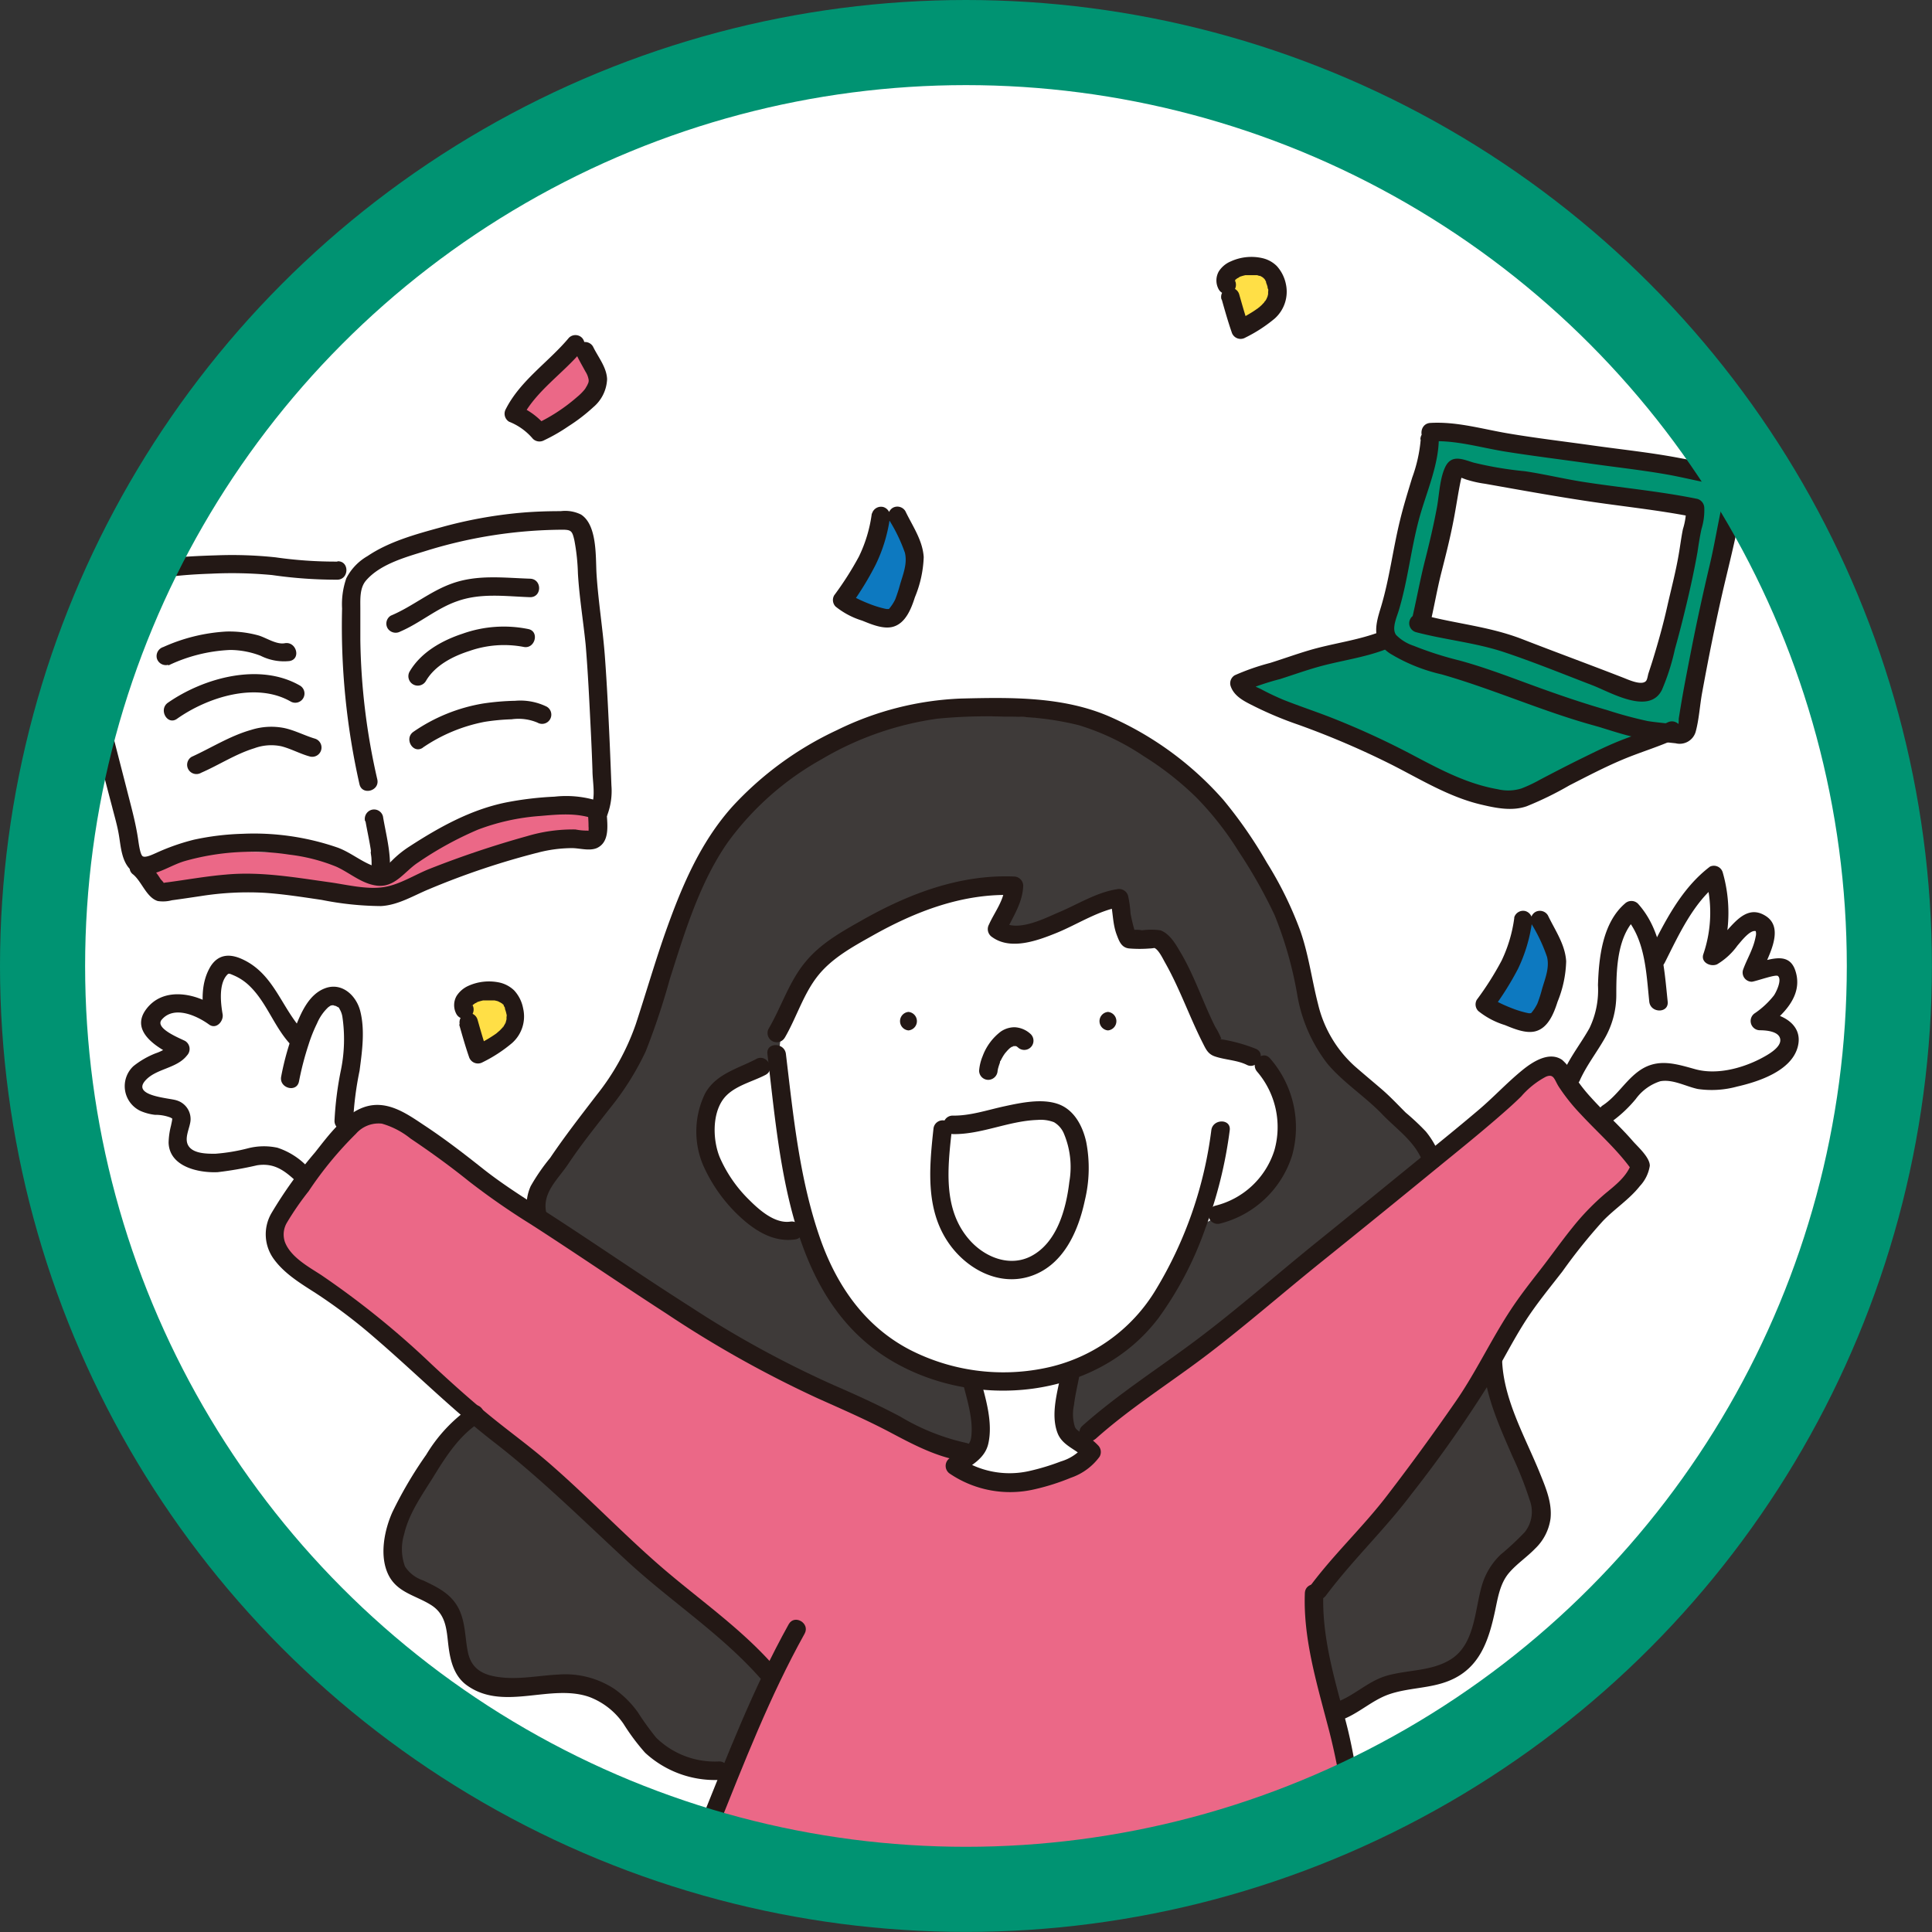 <svg xmlns="http://www.w3.org/2000/svg" xmlns:xlink="http://www.w3.org/1999/xlink" viewBox="0 0 249.69 249.7"><rect x="0" y="0" width="249.69" height="249.7" fill="#333333" stroke="none"/><defs><style>.cls-1,.cls-10{fill:none;}.cls-2{fill:#fff;}.cls-3{clip-path:url(#clip-path);}.cls-4{fill:#009372;}.cls-5{fill:#eb6887;}.cls-6{fill:#3e3a39;}.cls-7{fill:#231815;}.cls-8{fill:#0d79c0;}.cls-9{fill:#ffdf46;}.cls-10{stroke:#009372;stroke-miterlimit:10;stroke-width:11px;}</style><clipPath id="clip-path"><circle class="cls-1" cx="124.84" cy="124.84" r="119.34"/></clipPath></defs><g id="レイヤー_2" data-name="レイヤー 2"><g id="レイヤー_3" data-name="レイヤー 3"><circle class="cls-2" cx="124.84" cy="124.84" r="119.34"/><g class="cls-3"><path class="cls-4" d="M160.42,88.78l33.92,15.32,22.11-9.16,1.66-1.42,6.24-32-39.7-6.11L179.38,82S160.09,87.05,160.42,88.78Z"/><polygon class="cls-2" points="183.07 80.41 188.12 60.71 218.98 65.34 213.19 89.67 183.07 80.41"/><path class="cls-5" d="M19.42,112.23,21,114.81l18.46-.09,10.71,1.85,15.33-6.1,11.72-2.4s1.22-3.84.37-3.67-10.57.21-10.57.21L56.26,107.8l-6.84,5.26-9.32-2.77-17.26-.46Z"/><path class="cls-6" d="M114.7,93.08s-15.11,6.1-19.49,12.07-14.09,31.22-14.09,31.22L69,155l-9.69,30.16s-7.84,9.57-8.11,15.41,6.38,7,6.38,7l2.26,8.64,9.6,1.74h9.26l7.14,9,7,1.92,80.31-8L189,215.16l2.52-5,2.13-6.94,5.42-6.62-.51-3.9L191.66,174l-7.51-25.9-9-8.67-6.26-10.65-5.47-15.49s-8.11-16.32-19.7-19.19S114.7,93.08,114.7,93.08Z"/><path class="cls-2" d="M124.3,189.91l1.51-2.21,1.68-3.76-2.65-6-11-3.59L104,159.09l-4.38-.53-6.09-5.68s-3.34-6-1.88-10,8.88-5.64,8.88-5.64l.58-5s.77-7.85,10.73-12.1,18.14-7.07,18.59-5.71-.37,6.22-.37,6.22l4.24-.51,10.36-3.86,1.54,5.11,3.74.14,7.87,13.49,5.91,3.08,2.6,6.61-.55,4.56-1.05,3.81-9.3,5.19-6,10.51L142.9,175l-4.73,3.23-.85,7.3,4,2.79-5.72,2.79s-7.81,1.44-10.75-.87"/><polygon class="cls-5" points="48.97 143.98 43.23 147.71 34.89 159.76 37.41 164.01 58.14 179.42 99.46 216.88 90.95 235.48 86.7 246.38 154.06 249.7 175.71 235.48 169.83 205.87 188.89 182.15 204.16 159.37 211.98 150.68 200.56 137.76 186.21 148.86 139.44 185.93 140.91 187.66 136.66 190.18 132.8 191.38 129.35 191.51 124.84 190.24 123.86 187.52 84.18 167.46 48.97 143.98"/><path class="cls-7" d="M99.18,136.21c1.64,13.66,2.66,31.47,15.75,39.47,10.95,6.69,26.87,5.21,34.83-5.39a44.83,44.83,0,0,0,6-11.49,56.51,56.51,0,0,0,3.17-12.73c.19-1.52-2.19-1.5-2.38,0a52.46,52.46,0,0,1-7.1,20.49A21.79,21.79,0,0,1,135,176.82a26.53,26.53,0,0,1-17.36-2.35c-5.8-3-9.44-8.21-11.59-14.26-2.72-7.7-3.52-16-4.48-24-.18-1.51-2.57-1.53-2.39,0Z"/><path class="cls-7" d="M97.73,136.87c-2.39,1.25-5.19,1.91-6.6,4.44a11.22,11.22,0,0,0-.28,9.23,20.29,20.29,0,0,0,4.7,6.64c2,1.87,4.41,3.41,7.22,3,1.52-.21.87-2.51-.63-2.3-2,.29-4-1.49-5.32-2.81a17.43,17.43,0,0,1-3.8-5.5c-.88-2.15-1-5.42.38-7.41,1.22-1.77,3.72-2.29,5.53-3.24,1.37-.71.16-2.77-1.2-2.06Z"/><path class="cls-7" d="M162.46,138.49a11,11,0,0,1,2.24,10.18,10.69,10.69,0,0,1-7.65,7.16,1.19,1.19,0,0,0,.64,2.3A13.13,13.13,0,0,0,167,149.3a13.54,13.54,0,0,0-2.85-12.5c-1-1.18-2.67.52-1.69,1.69Z"/><path class="cls-7" d="M128.92,138.42s0-.09,0-.14-.06.35,0,.15l.06-.31c.06-.21.12-.43.2-.64l.06-.17s.1-.23,0,0,0,0,0-.05,0-.12.08-.17a7,7,0,0,1,.36-.66c.07-.1.13-.2.2-.29A.64.64,0,0,1,130,136s-.18.23-.1.13L130,136a4.61,4.61,0,0,1,.48-.51l.13-.11c.06,0-.25.18-.08.07a1.67,1.67,0,0,1,.28-.18.46.46,0,0,1,.14-.07s-.29.11-.18.08l.07,0,.29-.08c-.34.11-.24,0-.1,0h.18c.16,0-.33-.07-.12,0l.18,0,.07,0-.15-.06.18.09.15.1c.12.07-.21-.18-.1-.08l.11.09a1.19,1.19,0,1,0,1.69-1.68,3.26,3.26,0,0,0-2.08-.9,3.16,3.16,0,0,0-1.8.56,7.06,7.06,0,0,0-2.35,3.19,6.18,6.18,0,0,0-.45,1.86,1.19,1.19,0,0,0,1.19,1.19,1.23,1.23,0,0,0,1.2-1.19Z"/><path class="cls-7" d="M123.08,146.57c3.73.08,7.25-1.71,11-1.83a4.8,4.8,0,0,1,2.13.29,3.07,3.07,0,0,1,1.31,1.53,11.14,11.14,0,0,1,.68,6.18c-.41,3.49-1.58,7.86-4.95,9.61-2.75,1.42-5.9.16-7.86-2-3.63-4-2.89-9.56-2.36-14.47a1.2,1.2,0,0,0-2.39,0c-.56,5.21-1.09,10.75,2.26,15.18,2.32,3.06,6.21,5.09,10.07,3.94,4.38-1.31,6.37-5.77,7.24-9.89a17.71,17.71,0,0,0,.17-7.53c-.46-2.07-1.57-4.19-3.67-4.91s-4.75-.16-6.92.31-4.42,1.24-6.67,1.2a1.19,1.19,0,0,0,0,2.38Z"/><path class="cls-7" d="M117.41,133.17a1.2,1.2,0,0,0,0-2.39,1.2,1.2,0,0,0,0,2.39Z"/><path class="cls-7" d="M143.19,133.17a1.2,1.2,0,0,0,0-2.39,1.2,1.2,0,0,0,0,2.39Z"/><path class="cls-7" d="M101.42,134.12c1.54-2.63,2.43-5.75,4.38-8.13,1.8-2.2,4.4-3.63,6.84-5,5.66-3.2,11.8-5.58,18.41-5.31l-1.19-1.19c-.08,1.87-1.33,3.39-2.05,5a1.23,1.23,0,0,0,.43,1.63c2.41,1.73,5.89.43,8.33-.56,2.7-1.1,5.46-2.94,8.38-3.38l-1.46-.84c.37,1.5.28,3,.83,4.46.32.84.61,1.69,1.64,1.78a16.62,16.62,0,0,0,2.64,0c.25,0,.59-.07.61-.06.55.25,1.09,1.41,1.37,1.9,1.89,3.34,3.15,7,4.87,10.39.4.79.67,1.42,1.56,1.72,1.34.46,2.88.47,4.14,1.1s2.58-1.36,1.21-2.06a21.05,21.05,0,0,0-4.31-1.22c-.12,0-.4-.08-.37-.1.28-.1.29.52.19.08a9.21,9.21,0,0,0-.82-1.63c-1.62-3.24-2.73-6.75-4.62-9.85-.58-1-1.35-2.23-2.47-2.62a8.93,8.93,0,0,0-2.37,0,3.36,3.36,0,0,0-1.34,0c-.6.26.68.25.52.39,0,0-.13-.32-.15-.41a21.25,21.25,0,0,1-.51-2.16,14.68,14.68,0,0,0-.32-2.29,1.22,1.22,0,0,0-1.47-.83c-2.62.4-5.13,2-7.54,3-1.92.83-5.35,2.59-7.34,1.16l.43,1.63c.91-2.1,2.28-3.87,2.37-6.25a1.21,1.21,0,0,0-1.19-1.19c-7-.29-13.6,2.23-19.61,5.63-2.62,1.48-5.37,3-7.33,5.39-2.12,2.53-3.1,5.78-4.75,8.61a1.19,1.19,0,0,0,2.06,1.2Z"/><path class="cls-7" d="M124.51,179c.54,2.12,1.31,4.6,1,6.8-.2,1.36-1.69,1.93-2.72,2.62a1.21,1.21,0,0,0,0,2.06,13.91,13.91,0,0,0,10.89,2,29.2,29.2,0,0,0,4.73-1.5,7.66,7.66,0,0,0,3.7-2.72,1.22,1.22,0,0,0-.18-1.45,8.91,8.91,0,0,0-1.9-1.5c-.43-.25-.88-.43-1.1-.87a5.46,5.46,0,0,1-.13-2.84c.14-1.22.43-2.41.66-3.62.29-1.5-2-2.14-2.3-.63-.46,2.43-1.4,5.35-.51,7.79.63,1.73,2.43,2.12,3.59,3.36L140,187a6,6,0,0,1-2.88,1.87,29.36,29.36,0,0,1-4.13,1.25,11.54,11.54,0,0,1-9.05-1.75v2.06c1.53-1,3.35-1.9,3.79-3.86.6-2.65-.29-5.69-1-8.25a1.19,1.19,0,0,0-2.3.63Z"/><path class="cls-7" d="M125,186.51a28.47,28.47,0,0,1-8.63-3.42c-2.84-1.51-5.7-2.81-8.65-4.09a132.46,132.46,0,0,1-18.41-10.06c-6.11-3.88-12.07-8-18.14-11.93-3-1.94-6-3.78-8.8-6-2.52-2-5-3.91-7.73-5.7-2.09-1.4-4.43-3-7.08-2.37-2.89.7-5.09,3.79-6.85,6a56.36,56.36,0,0,0-5.6,7.8,5.43,5.43,0,0,0,.33,6.05c1.39,1.88,3.49,3.13,5.42,4.37a69.79,69.79,0,0,1,7.49,5.67c5.16,4.43,10,9.28,15.35,13.44C69.83,191,75.3,196.44,81,201.71s12.14,9.41,17.23,15.15c1,1.16,2.7-.54,1.69-1.68-4.32-4.87-9.69-8.54-14.58-12.78S75.84,193.3,70.86,189c-2.48-2.15-5.15-4.06-7.68-6.14s-5-4.3-7.37-6.51a111.39,111.39,0,0,0-14.33-11.59c-1.64-1.06-3.93-2.31-4.66-4.25a3,3,0,0,1,.3-2.56,37,37,0,0,1,2.77-4A46.89,46.89,0,0,1,46,146.53a3.88,3.88,0,0,1,3.36-1.31,10.51,10.51,0,0,1,3.69,1.92c2.62,1.76,5.12,3.57,7.58,5.55a93.28,93.28,0,0,0,8.06,5.59c5.85,3.77,11.59,7.71,17.44,11.49a143.67,143.67,0,0,0,19.49,10.92c3.21,1.44,6.37,2.81,9.49,4.46,2.9,1.54,5.91,3.13,9.19,3.66,1.5.25,2.15-2.05.64-2.3Z"/><path class="cls-7" d="M45.64,144.86a41.8,41.8,0,0,1,.83-6.48c.33-2.51.72-5.25.08-7.74-.52-2-2.37-3.72-4.53-2.92s-3.16,3.28-3.91,5.19a35.31,35.31,0,0,0-1.77,6.22c-.3,1.5,2,2.14,2.3.64A38.86,38.86,0,0,1,39.88,135a19.23,19.23,0,0,1,1.1-2.75,6.13,6.13,0,0,1,1.49-2.12c-.16.13.18-.12.24-.15s.26-.15,0,0a1.39,1.39,0,0,1,.19-.06c.31-.09-.25.06.06,0h.2c-.21,0,.26.1.21.08a1.35,1.35,0,0,1,.26.15c.19.13-.19-.18.05,0s.06,0,.21.26a2.79,2.79,0,0,1,.36,1,19.92,19.92,0,0,1-.17,6.79,43.16,43.16,0,0,0-.85,6.67,1.19,1.19,0,0,0,2.38,0Z"/><path class="cls-7" d="M39.36,133.45c-3-3.09-3.88-7.63-8.13-9.52-1.55-.69-3-.61-4,.94-1.26,2.07-1.18,4.55-.78,6.84l1.75-1.35c-2.66-2-7.16-3-9.4.2-2,2.88,1.78,5,3.9,6l-.24-1.87a6.1,6.1,0,0,1-2.35,1.44,11.08,11.08,0,0,0-2.87,1.66,3.54,3.54,0,0,0,.9,5.78,6.54,6.54,0,0,0,1.89.51,5.43,5.43,0,0,1,2,.35c.17.12.18.05.22.14s-.11.69-.15.91a9.65,9.65,0,0,0-.31,2.2c.1,3.12,3.88,3.92,6.34,3.81a46.49,46.49,0,0,0,5.1-.89c2-.3,3.28.48,4.71,1.77,1.14,1,2.83-.66,1.69-1.69a9.39,9.39,0,0,0-3.78-2.35,8.29,8.29,0,0,0-3.74.06,24,24,0,0,1-4.29.72c-1.06,0-2.8,0-3.45-1s.22-2.37.26-3.39a2.52,2.52,0,0,0-1.81-2.51c-.83-.3-5.74-.53-4.09-2.5,1.37-1.63,4.09-1.57,5.44-3.31a1.21,1.21,0,0,0-.25-1.87c-.75-.38-4-1.66-3-2.77,1.6-1.84,4.53-.49,6.1.65.93.68,1.91-.44,1.75-1.34-.25-1.43-.53-3.94.61-5.11.19-.2.31-.12.79.08a6.73,6.73,0,0,1,2.14,1.44c2.24,2.2,3.17,5.38,5.38,7.65,1.07,1.1,2.75-.59,1.68-1.69Z"/><path class="cls-7" d="M141.55,186c4.54-4.07,9.73-7.3,14.58-11s9.7-7.93,14.57-11.85q7.7-6.19,15.34-12.45c2.46-2,4.93-4,7.35-6.09,1.1-.95,2.19-1.9,3.22-2.92a11.07,11.07,0,0,1,3.17-2.53c1.05-.45,1.09.37,1.67,1.28a24.68,24.68,0,0,0,2.86,3.58c2.23,2.41,4.74,4.57,6.64,7.27l-.12-.92c-.57,1.69-2.11,2.84-3.43,3.94a31.75,31.75,0,0,0-4.18,4.34c-1.44,1.78-2.75,3.65-4.16,5.46s-2.66,3.41-3.85,5.22c-2.57,3.91-4.54,8.18-7.22,12q-4.2,6.06-8.69,11.91c-3.13,4.1-6.93,7.63-10,11.77-.92,1.23,1.15,2.42,2.06,1.2,3.43-4.58,7.61-8.54,11.06-13.12a161.82,161.82,0,0,0,10.33-14.75c1.43-2.41,2.7-4.92,4.19-7.29s3.28-4.53,5-6.75a70.46,70.46,0,0,1,5.21-6.49c1.52-1.59,3.42-2.79,4.79-4.53a4.94,4.94,0,0,0,1.28-2.62c0-1.08-1.51-2.41-2.18-3.17-1.73-2-3.68-3.71-5.42-5.65a20.35,20.35,0,0,1-2.15-2.77,6.68,6.68,0,0,0-1.58-2.09c-1.68-1.16-3.84.26-5.16,1.34-2,1.63-3.74,3.53-5.71,5.19-2.3,1.95-4.65,3.86-7,5.77-4.61,3.75-9.2,7.51-13.83,11.24-5.2,4.19-10.23,8.65-15.58,12.66-4.91,3.69-10.13,7-14.71,11.08-1.14,1,.55,2.71,1.69,1.69Z"/><path class="cls-7" d="M101.93,209.92c-4.61,8.29-8,17.15-11.54,25.92-.57,1.42,1.73,2,2.3.63,3.45-8.58,6.79-17.24,11.3-25.34.74-1.35-1.32-2.55-2.06-1.21Z"/><path class="cls-7" d="M168.64,205.86c-.23,5.77,1.47,11.45,2.92,17a78,78,0,0,1,1.81,8.67c.46,3.14.79,6.29,1.37,9.4.28,1.51,2.58.87,2.3-.63-1.1-5.9-1.55-11.84-3.07-17.67-1.43-5.45-3.17-11-2.94-16.74.06-1.53-2.33-1.53-2.39,0Z"/><path class="cls-7" d="M204.19,139.59c.86-1.89,2.12-3.51,3.15-5.3a11.3,11.3,0,0,0,1.55-5.75c0-3.3.09-7.75,2.79-10.09H210c2.64,2.93,2.76,7.26,3.15,11,.16,1.52,2.54,1.53,2.38,0-.46-4.43-.71-9.19-3.85-12.67a1.21,1.21,0,0,0-1.68,0c-2.9,2.51-3.37,7-3.48,10.55a11.33,11.33,0,0,1-1.09,5.53c-1.05,1.89-2.4,3.57-3.3,5.55-.64,1.38,1.42,2.6,2.06,1.2Z"/><path class="cls-7" d="M215.14,124.44c1.83-3.63,3.71-7.81,7-10.34l-1.75-.71a16.6,16.6,0,0,1-.24,9.89c-.4,1.09.91,1.72,1.76,1.35a8.73,8.73,0,0,0,2.64-2.43c.4-.44,1.6-2.07,2.36-1.86a1.34,1.34,0,0,1,0,.66,8.36,8.36,0,0,1-.47,1.6c-.36.94-.85,1.82-1.18,2.77a1.19,1.19,0,0,0,1.15,1.51c.58-.07,3.11-1,3.37-.74.56.48-.23,2.09-.52,2.51a11,11,0,0,1-2.44,2.28,1.2,1.2,0,0,0,.6,2.22c.78,0,2.54.11,2.66,1.19s-1.74,2.06-2.54,2.48c-2.48,1.28-5.72,2.12-8.46,1.36-2.45-.68-4.75-1.43-7.06.09-1.88,1.25-3,3.35-4.87,4.58-1.27.84-.08,2.91,1.21,2.06a16.64,16.64,0,0,0,3.05-2.88,6.27,6.27,0,0,1,3.16-2.29c1.61-.3,3.3.67,4.85,1a12.41,12.41,0,0,0,5.07-.31c2.73-.62,7-2,7.84-5.1s-2.42-4.54-4.91-4.54l.61,2.22c2.33-1.77,5.09-4.27,4-7.56-.9-2.76-3.73-1.17-5.64-.93l1.15,1.51c.71-2,3.29-5.93.69-7.63-3.32-2.16-5.22,3.17-7.57,4.19l1.75,1.35a18.9,18.9,0,0,0,.24-11.17A1.19,1.19,0,0,0,221,112c-3.72,2.82-5.84,7.12-7.9,11.2-.69,1.37,1.37,2.58,2.06,1.2Z"/><path class="cls-7" d="M186.18,149.66a11,11,0,0,0-1.91-3.43,31.53,31.53,0,0,0-2.6-2.44c-1-1-2-2.07-3.08-3s-2.37-2-3.51-3a15.63,15.63,0,0,1-4.73-8c-.82-3.18-1.22-6.44-2.32-9.55a47.67,47.67,0,0,0-4.3-8.75,58,58,0,0,0-5.62-8.11A42.18,42.18,0,0,0,143.6,92.7c-6.07-2.71-12.92-2.58-19.43-2.42a39.74,39.74,0,0,0-16,4.08,43.09,43.09,0,0,0-13.52,9.88C90.39,109,88,114.82,85.89,120.8c-1.33,3.83-2.46,7.72-3.72,11.56a30.86,30.86,0,0,1-5.07,9.17c-2.06,2.69-4.12,5.33-6,8.12a25.61,25.61,0,0,0-2.51,3.64,5.93,5.93,0,0,0-.2,4.4c.44,1.46,2.75.84,2.3-.63-.85-2.78,1.38-4.56,2.79-6.69,1.64-2.46,3.49-4.75,5.3-7.08a36,36,0,0,0,4.67-7.41,92.51,92.51,0,0,0,3.12-9.36c1.91-6,3.84-12.44,7.5-17.68a37.72,37.72,0,0,1,12.09-10.7,40.29,40.29,0,0,1,15-5.26,66,66,0,0,1,8.67-.26,37.68,37.68,0,0,1,9.58,1.1,31.27,31.27,0,0,1,8.39,4,39.72,39.72,0,0,1,6.79,5.32,40.24,40.24,0,0,1,5.49,7,64.64,64.64,0,0,1,4.65,8.23,50,50,0,0,1,2.91,10.2,20,20,0,0,0,3.91,9c2.08,2.47,4.86,4.22,7.09,6.54,1.92,2,4.26,3.53,5.26,6.22.53,1.42,2.83.81,2.3-.64Z"/><path class="cls-7" d="M60.81,181.88A19.92,19.92,0,0,0,55.09,188a52.85,52.85,0,0,0-4.38,7.43c-1.05,2.36-1.68,5.6-.56,8s3.55,2.73,5.56,4,2,3.31,2.25,5.31.76,4,2.54,5.18c4.71,3.22,10.68-.36,15.68,1.4a9.38,9.38,0,0,1,4.41,3.48,27.91,27.91,0,0,0,2.78,3.72,13.31,13.31,0,0,0,9.51,3.52c1.53-.09,1.54-2.47,0-2.39a10.82,10.82,0,0,1-8.08-3.08,36.17,36.17,0,0,1-2.36-3.27,12.88,12.88,0,0,0-3-3,11.55,11.55,0,0,0-7.3-1.88c-2.49.12-5,.66-7.48.35-2.14-.25-3.7-1-4.18-3.2-.38-1.81-.31-3.66-1.06-5.38-.93-2.11-2.74-3-4.74-3.94a4.47,4.47,0,0,1-2.34-1.8,6.56,6.56,0,0,1-.1-4.2c.61-2.7,2.42-5.2,3.86-7.53,1.56-2.54,3.33-5.27,5.91-6.89,1.3-.81.1-2.87-1.21-2.06Z"/><path class="cls-7" d="M191.69,175.71c.13,4.39,2.06,8.53,3.77,12.49a46.84,46.84,0,0,1,2.24,5.68,4.23,4.23,0,0,1-.64,4.13,35.33,35.33,0,0,1-3.1,2.89,9,9,0,0,0-2.44,4c-.94,3.2-.89,7.57-4,9.54-2.5,1.58-5.6,1.34-8.34,2.14-2.41.71-4.17,2.59-6.5,3.42-1.44.51-.82,2.82.63,2.3,2.22-.79,3.93-2.51,6.13-3.3,2.56-.91,5.36-.75,7.89-1.8,3.93-1.62,5.07-5.2,5.89-9,.36-1.69.63-3.51,1.77-4.88,1-1.19,2.32-2.05,3.4-3.17a6.6,6.6,0,0,0,2-3.9c.21-2-.59-3.92-1.32-5.72-1.89-4.71-4.78-9.61-4.94-14.8,0-1.53-2.43-1.54-2.38,0Z"/><path class="cls-7" d="M43.62,72.58a54.6,54.6,0,0,1-8-.55A53.11,53.11,0,0,0,28,71.77c-4.62.14-9.45.4-13.75,2.25-1.75.75-4.13,1.71-5.24,3.35-.85,1.25-.56,2.63-.19,4,1.32,4.94,2.35,10,3.61,14.9q1,4,2.06,8c.28,1.11.61,2.21.82,3.34.18.94.25,1.91.51,2.85.42,1.55,1.34,2.73,3.07,2.59s3.29-1.27,5-1.77a31.79,31.79,0,0,1,13.48-.83A23.3,23.3,0,0,1,43.44,112c1.74.78,3.25,2.18,5.2,2.45,2.41.34,3.64-1.85,5.42-3a44.56,44.56,0,0,1,7.69-4.22,28.31,28.31,0,0,1,8-1.77c2.46-.21,5-.48,7.36.5a1.18,1.18,0,0,0,1.35-.55,8.86,8.86,0,0,0,.56-3.89c-.07-1.81-.14-3.62-.22-5.44-.17-3.77-.35-7.55-.63-11.31-.27-3.57-.86-7.11-1.08-10.68-.12-2.17.1-6.24-2-7.59a4.61,4.61,0,0,0-2.62-.44c-1.77,0-3.53.06-5.29.22a57.67,57.67,0,0,0-10.19,1.87c-3.21.88-6.7,1.83-9.48,3.71a7,7,0,0,0-2.75,2.87,10.19,10.19,0,0,0-.55,3.92,92.71,92.71,0,0,0,2.25,22.71c.35,1.49,2.65.86,2.3-.64a85.11,85.11,0,0,1-2.19-18c0-1.36,0-2.72,0-4.08,0-1.2-.1-2.65.74-3.62,1.92-2.22,5.41-3.09,8.08-3.93A60.44,60.44,0,0,1,72.7,68.46c1.15,0,1.26.2,1.53,1.36a26.68,26.68,0,0,1,.46,4.29c.18,3.08.69,6.13,1,9.21.3,3.6.47,7.2.65,10.81.09,1.81.17,3.62.23,5.43,0,1.44.43,3.31-.15,4.67l1.35-.55a13.57,13.57,0,0,0-6.1-.72,42.56,42.56,0,0,0-6.28.75c-4.56.93-8.62,3.19-12.49,5.7a13.28,13.28,0,0,0-2.22,1.79c-.74.74-1.25,1.13-2.28.77-1.69-.59-3.08-1.81-4.77-2.43a33.1,33.1,0,0,0-12.29-1.78,33.89,33.89,0,0,0-6.27.76,27.91,27.91,0,0,0-4.9,1.72c-.36.15-1.36.66-1.73.42s-.55-2-.63-2.45c-.33-2.11-.91-4.15-1.43-6.22-1.27-4.95-2.56-9.9-3.74-14.87-.52-2.18-1-4.37-1.55-6.53A3.44,3.44,0,0,1,10.8,79c.16-.67,1-1.06,1.53-1.38,4.62-2.74,9.73-3.3,15-3.48a55.45,55.45,0,0,1,7.84.18,58.27,58.27,0,0,0,8.45.6c1.53-.06,1.54-2.44,0-2.38Z"/><path class="cls-7" d="M47.24,106.15c.19,1.09.43,2.17.61,3.25l.06.36s.07.5,0,.28c0,.27.07.55.09.83a12.51,12.51,0,0,1,0,1.62,1.19,1.19,0,0,0,1.19,1.19,1.21,1.21,0,0,0,1.19-1.19c.15-2.35-.5-4.67-.89-7a1.19,1.19,0,0,0-1.47-.83,1.22,1.22,0,0,0-.84,1.46Z"/><path class="cls-7" d="M21.76,86a20.56,20.56,0,0,1,8-2,11.14,11.14,0,0,1,3.92.75,6.71,6.71,0,0,0,3.75.68c1.51-.27.87-2.57-.63-2.3-1.07.2-2.38-.7-3.37-1a14.19,14.19,0,0,0-4.2-.51,22.91,22.91,0,0,0-8.12,2,1.23,1.23,0,0,0-.84,1.46,1.21,1.21,0,0,0,1.47.84Z"/><path class="cls-7" d="M22.9,92.88c3.92-2.76,10.17-4.78,14.66-2.22a1.19,1.19,0,0,0,1.2-2.06c-5.22-3-12.42-1-17.06,2.22-1.25.88-.06,3,1.2,2.06Z"/><path class="cls-7" d="M26,99.87c2.3-1,4.46-2.43,6.88-3.17a6.3,6.3,0,0,1,3.49-.25c1.28.33,2.46,1,3.72,1.33a1.2,1.2,0,0,0,.64-2.31c-1.35-.4-2.6-1.08-4-1.38a8.59,8.59,0,0,0-4.27.24c-2.73.77-5.14,2.32-7.69,3.48A1.19,1.19,0,0,0,26,99.87Z"/><path class="cls-7" d="M51.73,81.62c2.55-1.09,4.71-3,7.33-3.91,3.08-1.11,6.27-.64,9.46-.53,1.54,0,1.54-2.33,0-2.39-3.4-.11-6.82-.56-10.1.62-2.82,1-5.15,3-7.9,4.15a1.2,1.2,0,0,0-.43,1.63,1.23,1.23,0,0,0,1.64.43Z"/><path class="cls-7" d="M55.05,88c1.17-2,3.46-3.18,5.59-3.86a13.55,13.55,0,0,1,7-.54c1.5.35,2.13-2,.64-2.3a15.88,15.88,0,0,0-8.5.6c-2.67.88-5.38,2.4-6.84,4.89A1.2,1.2,0,0,0,55.05,88Z"/><path class="cls-7" d="M54.63,96.63a21.23,21.23,0,0,1,8-3.34,27.44,27.44,0,0,1,3.5-.33,6.3,6.3,0,0,1,3.33.43,1.19,1.19,0,0,0,1.2-2.06,7.73,7.73,0,0,0-4.08-.76,32,32,0,0,0-4.14.35,22.31,22.31,0,0,0-9,3.65c-1.26.86-.07,2.93,1.21,2.06Z"/><path class="cls-7" d="M17.19,113c1.13.92,1.74,3,3.2,3.45a4.47,4.47,0,0,0,1.82-.1c1.27-.17,2.53-.36,3.8-.55a39.08,39.08,0,0,1,8.09-.42c2.5.16,5,.56,7.46.92a40.4,40.4,0,0,0,7.66.8c2.23-.11,4.22-1.36,6.24-2.19a100,100,0,0,1,14.18-4.75,17.69,17.69,0,0,1,4.28-.55c1,0,2.22.4,3.2,0,1.73-.78,1.37-3,1.29-4.57S76,103.45,76,105c0,.6.07,1.19.06,1.78a2.79,2.79,0,0,1,0,.57c-.2.27.17,0-.16,0a8.09,8.09,0,0,1-1.53-.15,20.63,20.63,0,0,0-6.24.86,126,126,0,0,0-12.69,4.26c-1.86.75-3.79,2-5.79,2.32-2.2.36-4.8-.3-7-.61-4.46-.62-8.94-1.42-13.46-1-2.53.21-5,.66-7.55,1a4,4,0,0,0-.63.11c.39.09-.12-.34-.27-.55a11.2,11.2,0,0,0-1.88-2.29c-1.18-1-2.88.72-1.69,1.69Z"/><path class="cls-8" d="M113.82,66.68c-.66,4.67-2.28,7.1-5,10.91.64.69,5.21,2.68,6.29,2.3,1.52-.53,2-3.45,2.54-4.89,1.28-3.8-.08-4.93-1.71-8.32"/><path class="cls-7" d="M112.67,66.37A18.08,18.08,0,0,1,111,71.94a40.86,40.86,0,0,1-3.19,5,1.21,1.21,0,0,0,.18,1.45,10.25,10.25,0,0,0,3.44,1.82c1.14.46,2.67,1.12,3.92.81,1.68-.42,2.42-2.36,2.89-3.83A14.81,14.81,0,0,0,119.38,72c-.14-2.19-1.44-4-2.37-5.94a1.21,1.21,0,0,0-1.63-.43,1.23,1.23,0,0,0-.43,1.64,21.09,21.09,0,0,1,2,4.17c.34,1.42-.25,2.8-.64,4.15a19.45,19.45,0,0,1-.61,1.87,5.63,5.63,0,0,1-.82,1.25s-.09,0,0,0,0,0-.12,0h-.18l-.29-.06a13.73,13.73,0,0,1-1.76-.54c-.6-.23-1.17-.47-1.75-.76L110,77l-.27-.18c-.17-.11.18.17,0,0l.19,1.45A38.67,38.67,0,0,0,113.16,73,20.19,20.19,0,0,0,115,67a1.24,1.24,0,0,0-.83-1.47,1.21,1.21,0,0,0-1.47.84Z"/><path class="cls-8" d="M196.86,118.9c-.66,4.67-2.28,7.1-5,10.92.65.68,5.21,2.67,6.29,2.29,1.52-.52,2.06-3.45,2.54-4.89,1.29-3.8-.07-4.93-1.7-8.32"/><path class="cls-7" d="M195.71,118.59a18.35,18.35,0,0,1-1.65,5.57,39.09,39.09,0,0,1-3.2,5.05,1.21,1.21,0,0,0,.19,1.45,10.25,10.25,0,0,0,3.44,1.82c1.13.46,2.67,1.12,3.92.81,1.68-.42,2.42-2.36,2.89-3.83a14.8,14.8,0,0,0,1.11-5.22c-.13-2.19-1.43-4-2.36-5.94a1.21,1.21,0,0,0-1.63-.43,1.23,1.23,0,0,0-.43,1.64,21.09,21.09,0,0,1,1.95,4.17c.34,1.42-.26,2.8-.65,4.15a17,17,0,0,1-.6,1.87,5.63,5.63,0,0,1-.82,1.25s-.09.05,0,0-.05,0-.12,0h-.18l-.29-.06a13.26,13.26,0,0,1-1.76-.54c-.6-.23-1.17-.47-1.75-.76-.26-.13-.53-.27-.78-.42l-.27-.18c-.17-.1.18.17,0,0l.18,1.45a38.74,38.74,0,0,0,3.28-5.22,20.19,20.19,0,0,0,1.81-6,1.24,1.24,0,0,0-.84-1.47,1.2,1.2,0,0,0-1.46.84Z"/><path class="cls-5" d="M74.37,44.5c-2.43,2.94-6.34,5.68-8,9a8.09,8.09,0,0,1,3.31,2.4c1.7-.75,5.75-3.35,6.82-4.87,1.6-2.26.28-3-.92-5.57"/><path class="cls-7" d="M73.53,43.65c-2.62,3.14-6.28,5.51-8.16,9.22a1.21,1.21,0,0,0,.42,1.63,7.72,7.72,0,0,1,3.08,2.21,1.22,1.22,0,0,0,1.45.19,22.64,22.64,0,0,0,3.13-1.8,22.73,22.73,0,0,0,3.22-2.47A5,5,0,0,0,78.46,49c-.06-1.55-1.17-2.86-1.82-4.21A1.19,1.19,0,0,0,74.58,46c.32.67.7,1.31,1.07,2a2.81,2.81,0,0,1,.43,1.11.93.93,0,0,1-.11.51,2.55,2.55,0,0,1-.25.46c0,.06-.36.51-.14.23a6.91,6.91,0,0,1-1,1,22.86,22.86,0,0,1-5.5,3.56l1.45.18A9.23,9.23,0,0,0,67,52.44l.43,1.63c1.78-3.51,5.31-5.76,7.78-8.73a1.23,1.23,0,0,0,0-1.69,1.2,1.2,0,0,0-1.68,0Z"/><path class="cls-7" d="M183.61,56.81a19,19,0,0,1-1.1,4.92c-.56,1.85-1.14,3.7-1.59,5.58-.9,3.68-1.35,7.49-2.44,11.12-.39,1.29-.9,2.81-.44,4.15a4.29,4.29,0,0,0,1.81,2,22.36,22.36,0,0,0,6.48,2.58c6.57,1.88,12.83,4.69,19.41,6.53,1.82.5,3.63,1.16,5.47,1.57a53.73,53.73,0,0,0,5.34.8,2.15,2.15,0,0,0,2.59-1.46c.45-1.63.54-3.45.85-5.12.83-4.53,1.72-9,2.77-13.53.54-2.29,1.11-4.57,1.6-6.87.45-2.13.73-4.29,1.36-6.38a1.2,1.2,0,0,0-.55-1.34c-2.56-1.23-5.57-1.68-8.34-2.21-3.63-.68-7.31-1.06-11-1.58s-7.28-.94-10.89-1.55c-3.34-.56-6.65-1.56-10.08-1.36-1.53.08-1.54,2.47,0,2.38,3.29-.18,6.44.8,9.66,1.32,3.55.57,7.12,1,10.68,1.51s6.87.86,10.28,1.46c1.46.26,2.9.6,4.35.9a18.19,18.19,0,0,1,4.1,1.19l-.55-1.35c-1.07,3.53-1.55,7.28-2.4,10.87s-1.66,7.28-2.38,10.94c-.34,1.74-.68,3.47-1,5.2-.14.79-.28,1.58-.41,2.37-.08.47-.16,1-.23,1.42,0,.26,0,.88-.16,1.1.35-.48-.14-.29-.57-.35l-.69-.11c-.88-.11-1.76-.18-2.64-.33a53.18,53.18,0,0,1-5.23-1.42c-3.48-1-6.83-2.17-10.23-3.42-2.93-1.08-5.89-2.19-8.9-3a44.14,44.14,0,0,1-5.84-1.88,5.67,5.67,0,0,1-2.27-1.4c-.61-.84.1-2.31.36-3.21,1.14-3.79,1.55-7.77,2.56-11.6.89-3.38,2.54-6.93,2.6-10.46a1.19,1.19,0,0,0-2.38,0Z"/><path class="cls-7" d="M178.64,81.55c-3.06,1.22-6.36,1.57-9.5,2.51-1.68.5-3.34,1.1-5,1.62a29.68,29.68,0,0,0-4.56,1.59,1.2,1.2,0,0,0-.55,1.34c.41,1.34,1.73,2,2.89,2.58a46.89,46.89,0,0,0,5.9,2.48A109,109,0,0,1,180,98.9c3.7,1.89,7.33,4.12,11.41,5.08,1.94.46,4,.88,5.9.22a43.33,43.33,0,0,0,5.52-2.7c2.27-1.16,4.56-2.36,6.92-3.35s4.75-1.67,7-2.74c1.39-.65.18-2.7-1.2-2.06-1.87.87-3.84,1.47-5.76,2.21s-3.51,1.54-5.23,2.38-3.69,1.86-5.52,2.82a18.27,18.27,0,0,1-2.41,1.14,5.78,5.78,0,0,1-3.06.1c-3.92-.68-7.35-2.5-10.82-4.33a104.46,104.46,0,0,0-10.53-4.86c-2.05-.81-4.15-1.5-6.21-2.31A33.07,33.07,0,0,1,163,89.08c-.42-.22-1.53-.61-1.68-1.1l-.55,1.35a34.15,34.15,0,0,1,4.67-1.57c1.59-.51,3.17-1.07,4.77-1.53,3-.86,6.14-1.22,9.06-2.38,1.41-.56.8-2.87-.63-2.3Z"/><path class="cls-9" d="M159.05,38.4c.39,1.39.84,3,1.28,4.21,2.68-1.51,6.22-3.07,4.19-6.93-1.25-2.38-7.11-1.07-6,1.16"/><path class="cls-7" d="M157.9,38.71c.4,1.42.8,2.83,1.28,4.22a1.2,1.2,0,0,0,1.75.71,18.85,18.85,0,0,0,3.81-2.47,4.65,4.65,0,0,0,1.44-4.49A4.92,4.92,0,0,0,165,34.37a3.86,3.86,0,0,0-1.82-1,6.39,6.39,0,0,0-4.11.41,3.37,3.37,0,0,0-1.55,1.29,2.37,2.37,0,0,0,0,2.35,1.2,1.2,0,0,0,1.63.43,1.23,1.23,0,0,0,.43-1.64c-.09-.19.08.3,0,.1,0,0,0-.1,0-.14-.06-.2,0,.33,0,.13v-.09c0-.19-.1.31,0,.14a.28.28,0,0,0,0-.12c0-.15,0,.15-.07.16a1.14,1.14,0,0,0,.09-.16c.08-.17-.21.23-.07.09l.08-.09.1-.08c.12-.12.12,0-.08,0a1.5,1.5,0,0,0,.23-.15c.11-.07.24-.13.36-.19s-.24.08-.09,0l.15-.06.36-.11.32-.08.2,0c.25,0,0,0-.05,0s.33,0,.4,0h.34l.4,0h.13c-.21,0-.25,0-.12,0l.13,0c.11,0,.23.05.34.09l.15,0c.24.08-.06,0-.06,0s.24.11.27.13l.15.1c.17.09-.23-.22,0,0a1.26,1.26,0,0,0,.2.2c-.18-.09-.14-.21,0,0l.09.15.1.2,0,.11a3.58,3.58,0,0,1,.19.55c0,.09,0,.18.07.26v.09c0,.14,0,.11,0-.06.05.06,0,.31,0,.4s0,.16,0,.23c0,.27.06-.27,0,0s-.07.28-.11.42-.11.07,0,0a.89.89,0,0,0-.08.17,3.13,3.13,0,0,1-.21.34c-.13.19-.09,0,0,0l-.09.12-.37.39-.35.31c-.07,0-.21.23,0,0a.9.9,0,0,1-.2.14,10.71,10.71,0,0,1-.9.59c-.62.38-1.26.72-1.9,1.07l1.76.72c-.48-1.39-.88-2.81-1.28-4.22a1.19,1.19,0,0,0-2.3.63Z"/><path class="cls-9" d="M60.48,132c.4,1.4.84,3,1.28,4.22,2.68-1.51,6.23-3.07,4.19-6.94-1.25-2.38-7.1-1.06-6,1.16"/><path class="cls-7" d="M59.33,132.36c.4,1.41.8,2.83,1.28,4.22a1.21,1.21,0,0,0,1.75.71,18.47,18.47,0,0,0,3.81-2.48,4.59,4.59,0,0,0,1.44-4.48A4.7,4.7,0,0,0,66.45,128a4,4,0,0,0-1.82-1,6.49,6.49,0,0,0-4.1.41A3.52,3.52,0,0,0,59,128.73a2.4,2.4,0,0,0,0,2.35,1.2,1.2,0,0,0,1.64.43,1.23,1.23,0,0,0,.42-1.63c-.09-.19.08.29,0,.09a.7.7,0,0,0,0-.14c-.07-.19,0,.33,0,.14a.27.27,0,0,1,0-.09c0-.2-.1.31,0,.14l0-.13c0-.14,0,.16-.07.16s.08-.14.09-.15c.07-.18-.21.22-.07.09l.08-.09.09-.09c.12-.12.13,0-.08.06a1.19,1.19,0,0,0,.23-.16c.12-.07.24-.12.37-.18s-.24.08-.09,0l.14-.05.37-.11.32-.08.2,0c.25,0,0,0,0,0s.32,0,.4,0h.34l.4,0,.13,0c-.21,0-.25,0-.12,0l.12,0,.34.08.15.05c.25.08,0,0,0,0a1.67,1.67,0,0,0,.27.14.75.75,0,0,0,.15.09c.16.09-.23-.21,0,0,.06,0,.14.18.2.21-.17-.09-.13-.21,0-.06s.06.1.08.16.07.13.11.2.15.35,0,.1a5.27,5.27,0,0,1,.19.56l.06.26,0,.09c0,.13,0,.11,0-.07.06.07,0,.32,0,.41a1.77,1.77,0,0,1,0,.23c0,.27.07-.28,0,0s-.07.29-.12.43-.1.06,0,0-.06.12-.08.16a3.79,3.79,0,0,1-.2.34c-.14.2-.09,0,0,0s-.08.1-.1.12-.24.26-.36.38l-.36.31c-.06.06-.2.24,0,0a1.39,1.39,0,0,1-.19.15c-.3.21-.6.4-.91.59-.62.37-1.26.71-1.89,1.07l1.75.71c-.48-1.39-.88-2.8-1.28-4.21a1.2,1.2,0,0,0-1.46-.84,1.23,1.23,0,0,0-.84,1.47Z"/><path class="cls-7" d="M184.78,80.84c.55-2.29.93-4.6,1.51-6.88s1.13-4.44,1.56-6.69c.34-1.73.58-3.47.94-5.19,0,0,.18-.73.2-.73-.56.2-.61.32-.16.38l.59.22a14.36,14.36,0,0,0,2.5.57c4.34.77,8.69,1.56,13.05,2.22,4.6.7,9.26,1.16,13.82,2.06l-.88-1.15a8.78,8.78,0,0,1-.41,2.73c-.22,1.07-.35,2.17-.54,3.25-.39,2.3-1,4.58-1.51,6.85s-1.15,4.55-1.84,6.79c-.18.59-.38,1.18-.57,1.77-.08.25-.14.82-.34,1-.58.56-2.17-.16-2.85-.43-4.36-1.7-8.75-3.31-13.1-5s-8.75-2-13.11-3.21a1.19,1.19,0,0,0-.64,2.3c3.78,1,7.7,1.35,11.44,2.6s7.6,2.82,11.35,4.26c2.33.89,7.36,3.92,9,.59a28.56,28.56,0,0,0,1.67-5.24c.56-2,1.05-3.93,1.52-5.91.53-2.2,1-4.4,1.4-6.64.15-1,.3-2,.52-3a8.18,8.18,0,0,0,.36-2.73,1.24,1.24,0,0,0-.88-1.15c-4.88-1-9.86-1.44-14.77-2.2-2.53-.4-5-1-7.54-1.38a46.39,46.39,0,0,1-6.65-1.12c-1.37-.42-2.82-1.1-3.63.56-.72,1.5-.78,3.56-1.07,5.17-.44,2.39-1,4.75-1.6,7.1-.63,2.51-1.08,5.06-1.68,7.57-.35,1.5,2,2.13,2.3.64Z"/></g><circle class="cls-10" cx="124.84" cy="124.84" r="119.34"/></g></g></svg>